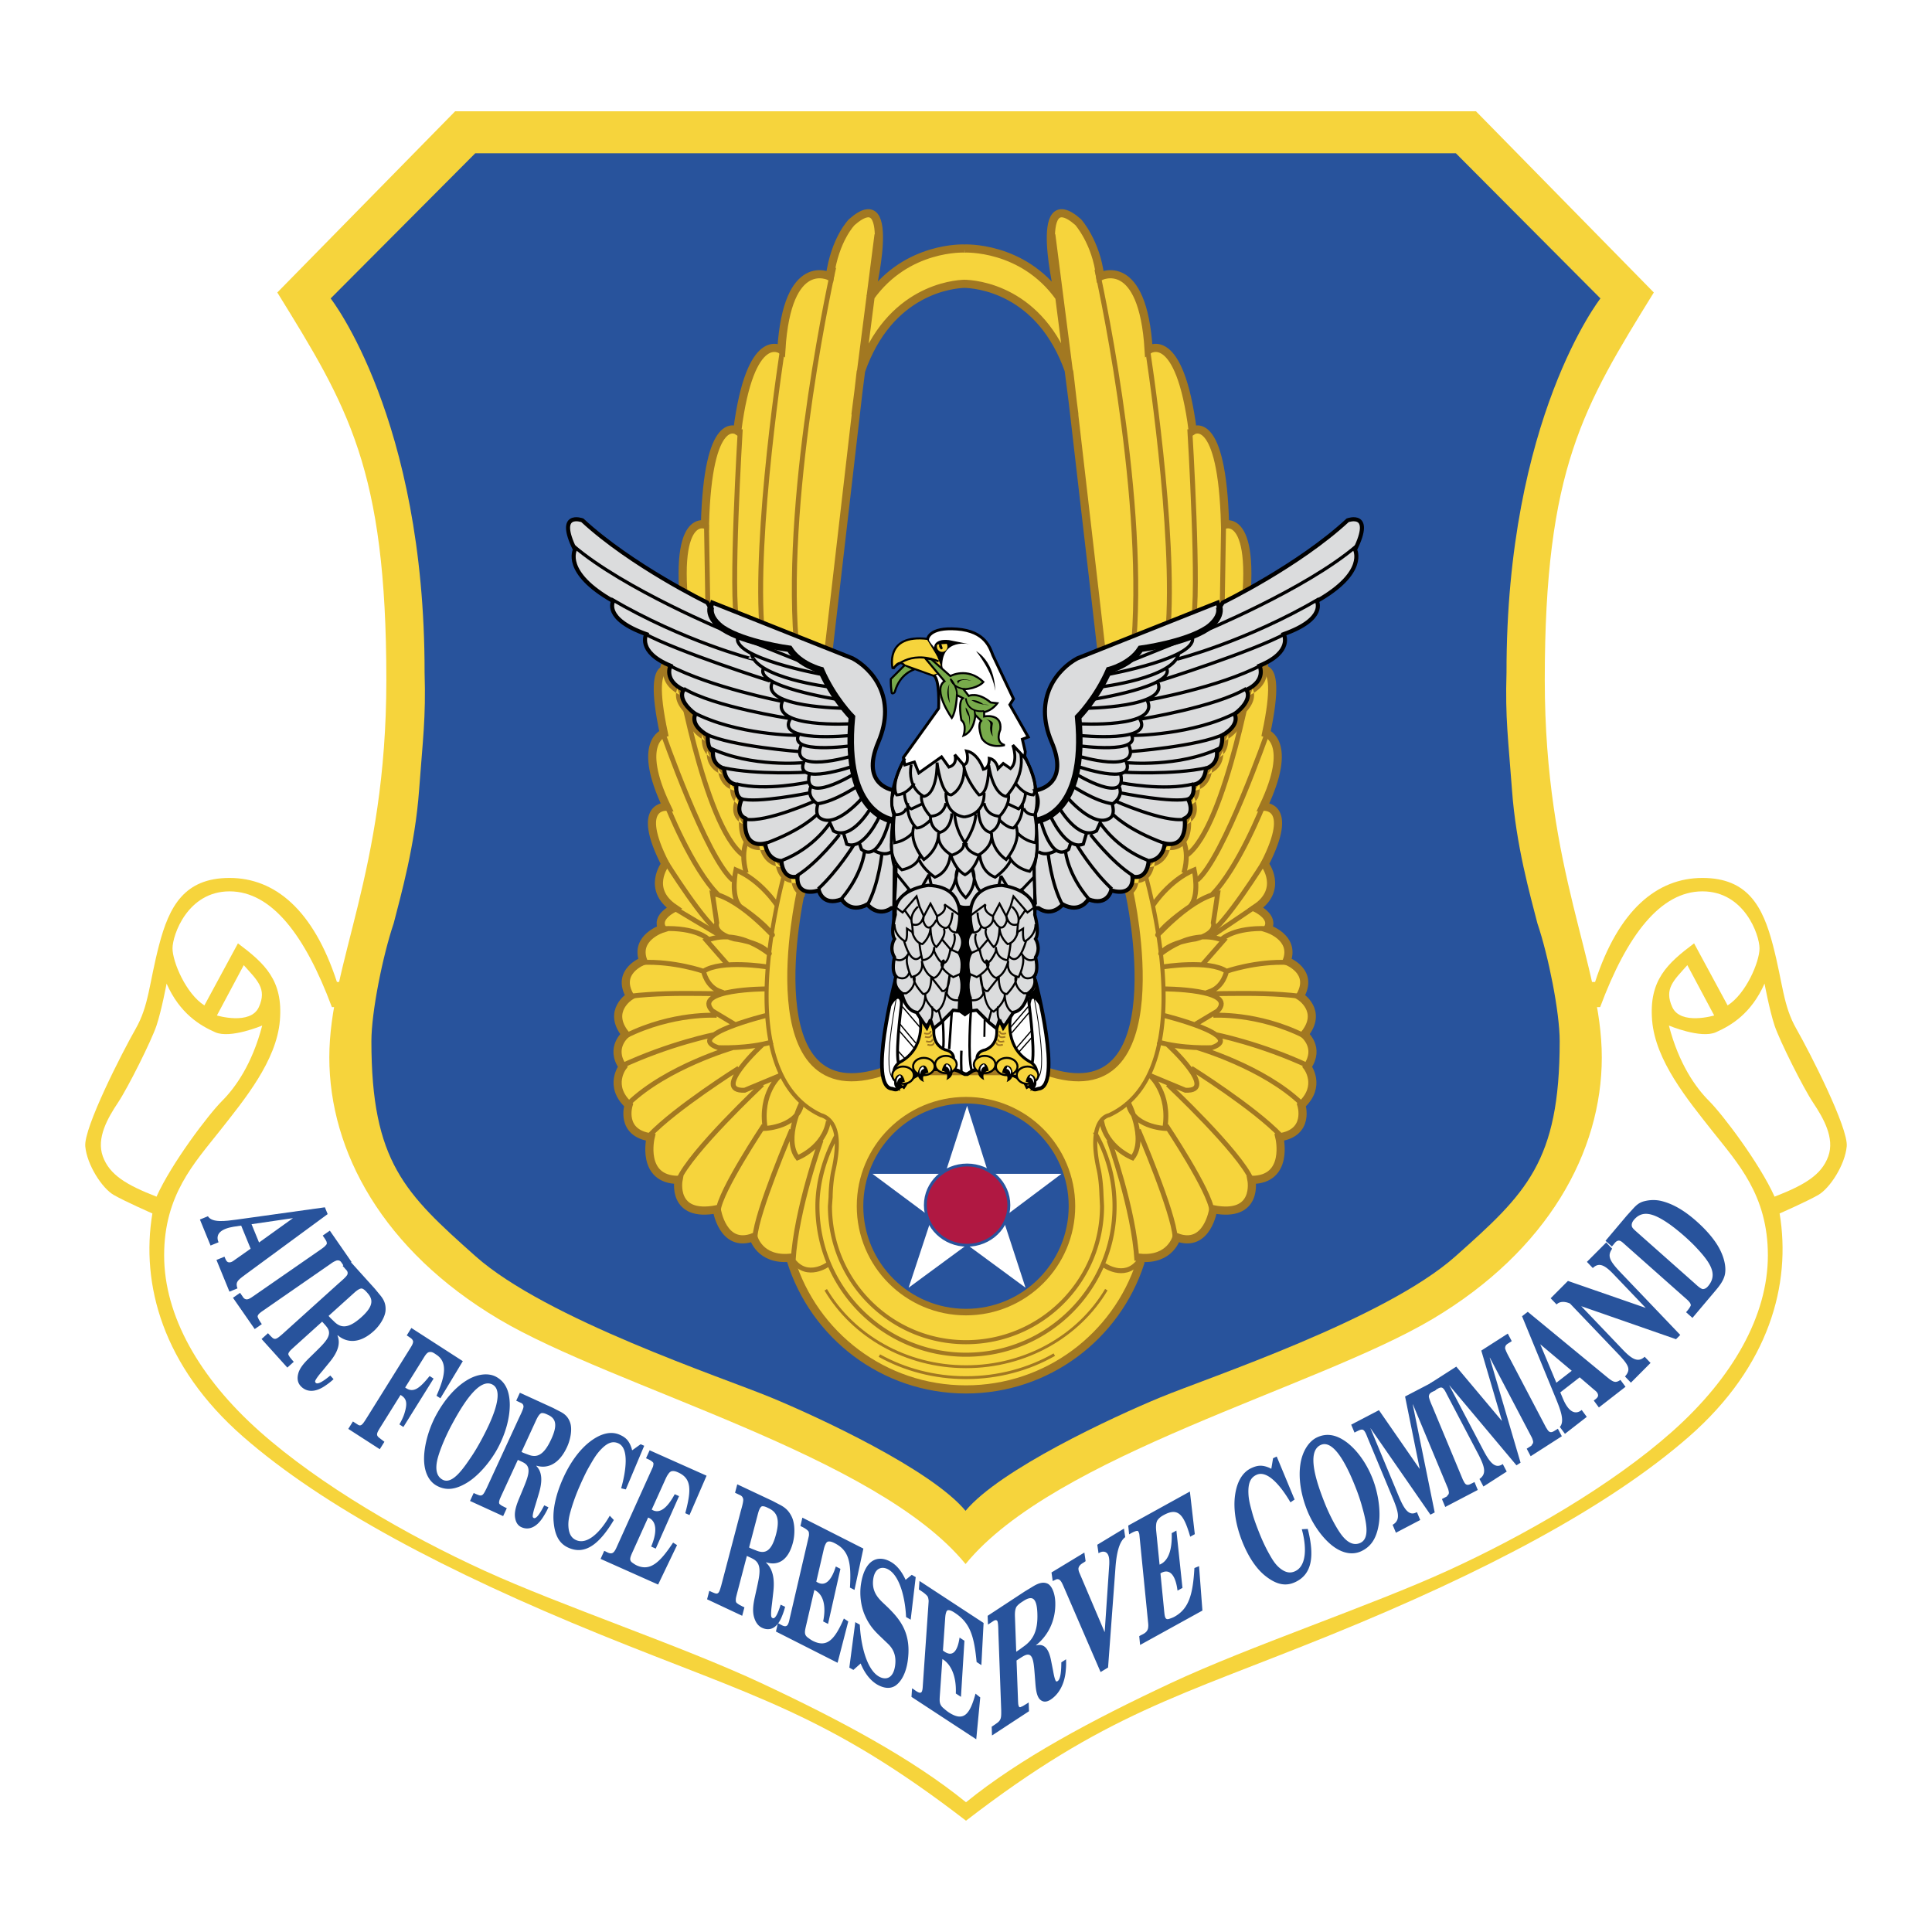 <?xml version="1.0" encoding="UTF-8"?> <svg xmlns="http://www.w3.org/2000/svg" width="2500" height="2500" viewBox="0 0 192.756 192.756"><path fill-rule="evenodd" clip-rule="evenodd" fill="#fff" d="M0 0h192.756v192.756H0V0z"></path><path d="M159.143 97.969c2.342-7.197 6.191-10.377 10.711-10.377s6.025 2.845 7.029 6.695c1.004 3.849 1.004 6.024 2.344 8.368 1.338 2.344 5.189 9.875 5.021 11.715-.168 1.842-1.674 4.184-2.846 4.854s-3.85 1.842-3.85 1.842c1.172 7.029-1.004 15.23-9.037 22.26-8.035 7.029-20.42 13.557-35.65 19.748-15.23 6.193-22.596 7.867-36.487 18.578-13.892-10.711-21.256-12.385-36.487-18.578-15.23-6.191-27.616-12.719-35.65-19.748s-10.21-15.23-9.038-22.26c0 0-2.678-1.172-3.85-1.842s-2.678-3.012-2.845-4.854c-.167-1.84 3.682-9.371 5.021-11.715 1.338-2.344 1.338-4.52 2.343-8.368 1.004-3.85 2.511-6.695 7.029-6.695 4.52 0 8.369 3.18 10.712 10.377h125.53z" fill-rule="evenodd" clip-rule="evenodd" fill="#f6d43c"></path><path d="M33.112 100.479c-2.678-7.197-6.025-11.548-10.21-11.548s-5.69 4.352-5.69 5.69 1.338 4.52 3.18 5.69l3.348-6.192c2.678 2.009 4.519 3.683 4.184 7.698-.334 4.018-3.515 7.867-6.025 11.047s-5.523 6.359-5.523 12.385 3.515 12.219 9.54 17.574c6.026 5.355 14.729 10.377 22.428 13.891 7.699 3.516 19.75 7.531 27.616 11.215 7.867 3.682 15.063 7.531 20.419 11.883 5.356-4.352 12.554-8.201 20.419-11.883 7.867-3.684 19.918-7.699 27.617-11.215 7.699-3.514 16.402-8.535 22.428-13.891s9.539-11.549 9.539-17.574-3.012-9.205-5.523-12.385c-2.51-3.18-5.689-7.029-6.025-11.047-.334-4.016 1.508-5.689 4.186-7.698l3.346 6.192c1.842-1.17 3.182-4.351 3.182-5.69s-1.508-5.69-5.691-5.69-7.531 4.352-10.209 11.548H33.112z" fill-rule="evenodd" clip-rule="evenodd" fill="#fff"></path><path d="M96.333 11.105H45.408L27.667 29.181c7.03 11.381 10.879 17.573 10.879 38.661 0 19.247-5.69 28.285-5.69 37.658 0 9.371 5.356 19.246 16.904 26.107 11.549 6.863 37.703 13.559 46.574 24.438 8.87-10.879 35.026-17.574 46.573-24.438 11.549-6.861 16.904-16.736 16.904-26.107 0-9.373-5.689-18.411-5.689-37.658 0-21.088 3.85-27.28 10.879-38.661l-17.742-18.076H96.333z" fill-rule="evenodd" clip-rule="evenodd" fill="#f6d43c"></path><path d="M171.025 101.314l-2.678-5.02c-1.34 1.506-2.344 2.342-1.506 4.184.837 1.84 4.184.836 4.184.836z" fill-rule="evenodd" clip-rule="evenodd" fill="#fff"></path><path d="M176.047 98.135c-1.34 3.014-3.348 4.184-4.854 4.854-1.508.67-4.688-.67-4.688-.67 1.004 3.852 2.678 6.193 4.018 7.533 1.34 1.338 5.021 6.191 6.527 9.539 3.012-1.172 4.686-2.176 5.355-4.018.67-1.84-.502-3.848-1.506-5.355-1.004-1.506-3.348-6.191-3.85-7.699-.5-1.505-1.002-4.184-1.002-4.184z" fill-rule="evenodd" clip-rule="evenodd" fill="#fff"></path><path d="M47.417 15.29L32.989 29.775s9.397 11.947 9.372 37.317c.141 4.558-.185 6.753-.545 11.707-.404 5.557-1.819 10.506-2.536 13.319-1.102 3.25-2.225 8.865-2.225 11.757 0 12.059 3.357 15.199 10.388 21.459 7.03 6.258 24.649 12.098 29.45 14.082s16.011 7.195 19.44 11.318c3.428-4.123 14.639-9.334 19.44-11.318s22.42-7.824 29.449-14.082c7.031-6.26 10.389-9.4 10.389-21.459 0-2.893-1.123-8.507-2.225-11.757-.719-2.812-2.133-7.762-2.535-13.319-.361-4.954-.688-7.149-.545-11.707-.025-25.37 9.371-37.317 9.371-37.317L145.25 15.29H47.417z" fill-rule="evenodd" clip-rule="evenodd" fill="#28539c"></path><path d="M21.641 101.314l2.678-5.02c1.339 1.506 2.344 2.342 1.507 4.184-.838 1.84-4.185.836-4.185.836z" fill-rule="evenodd" clip-rule="evenodd" fill="#fff"></path><path d="M16.62 98.135c1.339 3.014 3.348 4.184 4.854 4.854 1.506.67 4.686-.67 4.686-.67-1.004 3.852-2.678 6.193-4.017 7.533-1.339 1.338-5.022 6.191-6.528 9.539-3.013-1.172-4.687-2.176-5.356-4.018-.669-1.84.502-3.848 1.506-5.355 1.004-1.506 3.348-6.191 3.85-7.699.503-1.505 1.005-4.184 1.005-4.184z" fill-rule="evenodd" clip-rule="evenodd" fill="#fff"></path><path d="M32.413 120.453l.278.678-8.237 6.053c-.77.568-.981.74-.763 1.359l-.799.326-1.296-3.164.798-.326c.082.156.166.533.425.564.259.031.44-.129.644-.275l1.543-1.086-.944-2.305c-.493.086-1.06.117-1.587.334-.859.352-.859.91-.669 1.33l-.799.326-1.062-2.594.798-.328c.417.676 1.763.482 2.832.34l8.838-1.232zm-6.568 3.512l3.386-2.432-4.134.605.748 1.827zM23.243 129.48l.709-.492.351.506c.323.322.622.068 1.145-.293l6.504-4.508c.147-.102.295-.203.431-.322.133-.15.246-.217.222-.367-.015-.191-.147-.326-.234-.479l-.172-.25.709-.492 2.165 3.123-.709.492-.178-.258c-.117-.168-.213-.422-.53-.393-.094.006-.207.072-.298.111-.151.07-.306.188-.453.291l-6.692 4.637c-.214.148-.522.361-.51.578.001.061.042.09.057.141.043.148.151.275.227.412l.134.193-.709.49-2.169-3.12z" fill-rule="evenodd" clip-rule="evenodd" fill="#28539c"></path><path d="M37.409 128.588l.466.566c.374.439.647.889.589 1.627-.062.635-.549 1.455-1.19 2.033-1.499 1.352-2.779 1.1-3.583.402l-.024.023c.319.789.065 1.65-.832 2.723l-.657.803c-.234.277-.479.564-.655.854a.904.904 0 0 0-.087.197c.092.588 1.111-.252 1.517-.578l.327.361a5.94 5.94 0 0 1-.752.6c-1.145.822-2.015.66-2.544.072-.288-.32-.374-.756-.202-1.318.167-.52.581-.984 1.033-1.432l.699-.684c.976-.959 1.669-1.648 1.12-2.404a4.138 4.138 0 0 0-.282-.338l-.21-.232-2.78 2.508c-.133.121-.278.252-.404.379-.209.254-.242.363-.117.525.075.156.205.277.304.41l.164.182-.641.578-2.571-2.852.641-.578c.118.131.242.27.372.389.326.338.532.152 1.041-.279l5.597-5.049c.206-.186.848-.713.915-.932.094-.307-.13-.434-.268-.611l-.21-.232.641-.578 2.583 2.865zm-4.625 2.699c.164.207.359.373.547.559.677.678 1.431.736 2.736-.441 1.172-1.059 1.196-1.738.601-2.396-.157-.176-.315-.375-.562-.455-.257-.018-.578.258-.82.477l-2.502 2.256zM34.749 142.561l.461-.74.467.301c.078.051.147.096.26.09.041-.014.089-.021.131-.053s.084-.082.126-.113c.154-.195.293-.418.424-.627l4.31-6.908c.157-.25.366-.586.255-.775-.08-.188-.26-.264-.399-.373l-.202-.131.461-.74 5.132 3.311-2.235 3.705-.389-.252c.902-2.041 1.104-3.377-.031-4.109-.218-.141-.441-.342-.775-.227-.213.098-.389.416-.529.639l-1.793 2.873c.797.594 1.422.115 2.439-1.146l.397.256-3.013 4.828-.396-.256c.193-.346.389-.729.503-1.104.314-1.012.208-1.451-.313-1.787l-.078-.051-1.933 3.098c-.462.74-.566.908-.141 1.221l.464.357-.461.74-3.142-2.027zM42.309 145.455c.021-1.283.462-2.898 1.197-4.26.805-1.492 1.871-2.748 3.05-3.473 1.059-.658 2.183-.773 2.945-.357.868.475 1.347 1.338 1.361 2.791-.003 1.348-.429 2.896-1.211 4.346-.758 1.404-1.983 2.797-3.09 3.449-1.21.725-2.127.748-2.987.279-.811-.443-1.284-1.416-1.265-2.775zm2.763-3.309c-.523.971-1.122 2.312-1.396 3.324-.296 1.115-.116 1.832.476 2.156.973.533 2.081-1.111 2.938-2.389.33-.494.659-1.064.948-1.602.915-1.693 2.395-4.787 1.105-5.492-1.379-.752-3.101 2.207-4.071 4.003z" fill-rule="evenodd" clip-rule="evenodd" fill="#28539c"></path><path d="M55.192 140.475l.616.32c.489.24.894.535 1.103 1.229.17.602.028 1.551-.337 2.344-.854 1.854-2.084 2.16-3.048 1.863l-.014.031c.565.584.645 1.471.228 2.818l-.3 1.004c-.109.348-.226.711-.28 1.049a.897.897 0 0 0-.007.215c.291.494.899-.693 1.145-1.16l.42.193a6.588 6.588 0 0 1-.458.857c-.727 1.225-1.559 1.441-2.24 1.129-.37-.168-.601-.527-.648-1.111-.036-.541.167-1.137.411-1.73l.379-.912c.528-1.279.9-2.195.143-2.65-.119-.074-.245-.131-.371-.189l-.269-.123-1.586 3.439c-.075.164-.158.344-.226.512-.096.318-.087.432.083.527.123.111.28.164.417.244l.21.098-.365.791-3.304-1.512.365-.793c.151.07.311.143.469.197.411.17.527-.084.827-.689l3.191-6.922c.117-.254.502-1.002.484-1.227-.026-.32-.271-.342-.458-.445l-.269-.123.365-.793 3.324 1.519zm-3.161 4.384c.22.119.453.188.686.277.845.332 1.536.068 2.28-1.545.668-1.451.447-2.076-.317-2.428-.202-.092-.414-.207-.662-.176-.235.092-.423.477-.561.775l-1.426 3.097zM63.917 144.09l.356.156-1.834 4.354-.465-.113c.488-1.744.812-4.01-.291-4.49-.491-.213-.96-.113-1.563.451-.616.592-.897 1.117-1.37 1.934-.312.547-.634 1.25-.893 1.838a19.169 19.169 0 0 0-.874 2.365c-.226.764-.335 1.309-.248 1.957.092.615.351.943.758 1.121 1.085.473 2.386-.756 3.342-2.439l.407.428c-1.529 2.566-2.944 3.459-4.503 2.777-.899-.391-1.381-1.176-1.502-2.594-.119-1.309.27-2.826.908-4.271.692-1.566 1.647-2.928 2.767-3.768 1.059-.797 2.06-1.023 2.899-.658.602.262.957.578 1.215 1.391a.564.564 0 0 0 .048.166l.843-.605zM65.661 158.092l-5.74-2.561.359-.797c.248.057.719.52 1.045-.002.108-.148.182-.334.263-.514l3.462-7.666c.047-.105.117-.236.124-.342.034-.164.034-.254-.045-.326-.187-.191-.438-.285-.675-.393l.359-.795 5.682 2.535-1.703 3.928-.422-.188c.626-2.354.625-3.471-.726-4.074-.203-.09-.42-.17-.674-.104a.654.654 0 0 0-.271.24c-.167.215-.281.488-.396.742l-1.281 2.836c.781.494 1.573-.182 2.296-1.535l.431.193-2.325 5.236-.456-.205c.617-1.455.559-2.562-.305-2.895l-1.484 3.287c-.298.66-.458.967-.078 1.227.139.098.277.195.429.264 1.334.596 2.287-.26 3.625-2.277l.395.25-1.889 3.936zM77.076 149.748l.661.346c.521.262.969.58 1.295 1.322.271.645.297 1.654.076 2.496-.517 1.971-1.671 2.285-2.667 1.959l-.008.033c.655.629.888 1.576.711 3.01l-.12 1.068c-.047.369-.099.756-.092 1.115 0 .072.011.148.03.229.372.531.763-.73.922-1.227l.446.211a6.286 6.286 0 0 1-.3.912c-.501 1.299-1.28 1.521-2.002 1.182-.393-.184-.682-.57-.829-1.191-.128-.578-.033-1.211.103-1.844l.215-.969c.297-1.359.503-2.334-.319-2.828a4.014 4.014 0 0 0-.397-.203l-.285-.133-.959 3.652c-.045.174-.095.365-.132.543-.04.34-.011.461.172.564.139.119.304.178.451.266l.223.104-.222.842-3.503-1.645.221-.842c.161.074.33.154.494.215.432.184.503-.086.692-.729l1.931-7.354c.071-.271.319-1.064.262-1.305-.081-.342-.324-.367-.525-.479l-.285-.135.221-.842 3.519 1.657zm-2.34 4.645c.236.129.477.207.721.305.887.361 1.519.088 1.97-1.627.404-1.541.08-2.211-.731-2.592-.214-.102-.442-.227-.68-.195-.215.096-.333.504-.416.822l-.864 3.287z" fill-rule="evenodd" clip-rule="evenodd" fill="#28539c"></path><path d="M83.565 165.896l-6.15-3.117.194-.834c.255.076.81.604 1.027.062.076-.154.111-.348.154-.537l1.868-8.041c.025-.111.067-.248.053-.361 0-.176-.018-.273-.11-.354-.223-.219-.488-.336-.741-.465l.193-.834 6.086 3.086-.887 4.123-.452-.229c.144-2.494-.081-3.701-1.529-4.434-.217-.109-.446-.209-.682-.152a.449.449 0 0 0-.217.242c-.122.219-.179.506-.241.773l-.69 2.977c.866.578 1.509-.098 1.948-1.512l.461.234-1.236 5.494-.488-.248c.314-1.527.037-2.725-.879-3.137l-.8 3.447c-.161.693-.256 1.014.169 1.318.156.113.311.227.474.311 1.429.723 2.195-.137 3.104-2.227l.438.291-1.067 4.124zM85.334 161.84l.45.256c.097 2.029.68 4.473 1.912 5.174.643.367 1.412.234 1.604-1.057.159-1.07-.209-1.746-.734-2.236l-.628-.602c-.647-.611-1.193-1.164-1.653-2.223-.388-.879-.544-2.041-.389-3.078.366-2.457 1.673-2.992 2.979-2.248.588.336 1.079.926 1.478 1.795l.613-.5.395.227-.503 4.248-.459-.264c-.086-1.9-.626-4.096-1.766-4.744-.579-.33-1.333-.223-1.507.941-.171 1.148.388 1.812.893 2.309l.551.521c1.252 1.232 2.402 2.615 1.986 5.408-.164 1.1-.592 1.963-1.196 2.398-.566.387-1.234.248-1.822-.086-.662-.379-1.262-1.102-1.67-2.113l-.724.643-.405-.23.595-4.539zM97.4 173.529l-6.462-4.232.059-.85c.259.121.881.762 1.007.227.051-.152.054-.352.068-.543l.566-8.184c.007-.111.027-.25-.005-.371-.027-.186-.06-.289-.162-.391-.25-.264-.527-.428-.792-.604l.059-.848 6.395 4.189-.221 4.207-.475-.311c-.248-2.605-.655-3.91-2.174-4.906-.229-.15-.467-.289-.688-.266a.294.294 0 0 0-.174.221c-.084.211-.095.508-.114.779l-.209 3.027c.932.744 1.451.129 1.659-1.291l.485.316-.347 5.598-.513-.336c.068-1.561-.388-2.865-1.341-3.439l-.243 3.508c-.048.705-.091 1.029.369 1.412.169.146.338.289.509.402 1.501.982 2.112.193 2.672-1.867l.471.375-.399 4.178zM102.246 158.775l.705-.428c.555-.346 1.057-.574 1.564-.348.43.209.736.955.77 1.832.074 2.051-.902 3.504-1.91 4.301v.033c.781-.207 1.26.275 1.5 1.559l.188.943c.061.332.121.682.229.951.02.055.051.102.092.143.49.018.498-1.359.506-1.908l.471-.307c.012.33.014.668-.021 1.012-.098 1.521-.754 2.51-1.514 3.01-.414.271-.789.279-1.098-.043-.281-.307-.371-.893-.422-1.52l-.074-.967c-.107-1.352-.189-2.314-1.086-1.828-.143.076-.283.168-.424.26l-.301.197.141 3.805c.006.182.014.379.029.555.059.301.119.363.316.25.162-.055.33-.182.49-.27l.234-.154.033.877-3.691 2.418-.031-.875c.168-.111.348-.229.516-.355.449-.312.439-.594.434-1.283l-.279-7.658c-.012-.281-.004-1.148-.125-1.273-.17-.178-.4.059-.617.184l-.301.199-.033-.877 3.709-2.435zm-.857 6.016c.254-.15.496-.342.75-.525.918-.652 1.426-1.527 1.359-3.312-.059-1.605-.545-1.777-1.4-1.217-.225.148-.471.291-.682.566-.172.299-.166.734-.152 1.064l.125 3.424zM104.908 156.885l3.279-1.986.125.854c-.191.184-.639.299-.715.729-.004.248.09.418.166.6l2.451 5.764.457-6.771c.006-.23.01-.408-.021-.617-.113-.789-.699-.732-1.049-.486l-.125-.852 2.662-1.611.125.852c-.67.494-.879 1.846-.969 2.986l-.742 10.023-.746.451-3.641-8.42c-.207-.471-.373-.93-.764-.834l-.371.174-.122-.856zM119.965 160.686l-6.217 3.432-.086-.873c.24-.186.877-.293.898-.949.018-.201-.012-.395-.031-.592l-.838-8.432c-.012-.115-.018-.268-.064-.346-.053-.146-.098-.207-.201-.186-.256.037-.52.201-.775.342l-.088-.875 6.152-3.396.49 4.254-.457.252c-.633-2.191-1.191-2.963-2.654-2.154-.219.121-.445.264-.631.539a1.023 1.023 0 0 0-.113.412c-.037.299.002.592.029.871l.311 3.119c.918-.369 1.264-1.551 1.211-3.141l.467-.258.607 5.721-.494.271c-.193-1.562-.795-2.275-1.703-1.721l.357 3.611c.072.727.09 1.084.545.918.168-.057.336-.115.5-.207 1.445-.795 1.84-2.25 1.986-4.854l.463-.188.336 4.43zM127.014 145.49l.365-.172 1.783 4.289-.412.283c-.893-1.527-2.27-3.273-3.398-2.742-.504.236-.768.664-.799 1.5-.02.865.152 1.428.395 2.332.164.602.436 1.314.668 1.902.309.783.648 1.516 1.057 2.234.381.68.689 1.123 1.213 1.484.502.336.922.354 1.338.156 1.111-.521 1.17-2.336.656-4.184l.596-.031c.732 2.873.354 4.551-1.246 5.303-.92.432-1.822.285-2.916-.559-1.016-.773-1.818-2.074-2.389-3.521-.617-1.566-.902-3.201-.699-4.619.193-1.34.746-2.262 1.605-2.666.617-.289 1.096-.354 1.857-.016a.501.501 0 0 0 .152.072l.174-1.045zM132.869 154.168c-.967-.777-1.91-2.104-2.469-3.52-.611-1.551-.873-3.18-.656-4.586.191-1.268.836-2.268 1.652-2.652.93-.438 1.902-.322 3.02.527 1.027.803 1.932 2.076 2.525 3.582.576 1.463.838 3.303.611 4.607-.238 1.434-.818 2.207-1.74 2.639-.869.409-1.917.225-2.943-.597zm-.719-4.252c.398 1.01 1.031 2.301 1.625 3.129.656.906 1.322 1.184 1.955.885 1.043-.49.512-2.383.098-3.85a18.487 18.487 0 0 0-.602-1.736c-.695-1.762-2.086-4.822-3.469-4.174-1.476.693-.343 3.877.393 5.746zM143.141 150.896l-.428.223-5.977-8.627.008-.004-.016.008 2.795 6.713c.51 1.223 1 2.146 1.844 1.652l.33.789-2.426 1.27-.33-.791c.766-.436.611-1.154.139-2.361l-2.635-6.324c-.105-.254-.252-.703-.465-.793-.191-.082-.469.1-.629.166l-.213.111-.33-.791 2.768-1.445 4.047 5.84.018-.01-1.457-7.193 2.758-1.441.33.789-.266.139c-.188.1-.445.18-.449.545.09.389.262.752.412 1.109l2.988 7.176c.055.08.084.174.139.254.244.438.588.164.791.076l.223-.115.328.791-3.246 1.697-.33-.791.496-.26c.035-.09.113-.131.154-.207.049-.08.057-.211.016-.334-.02-.172-.096-.332-.166-.496l-3.393-8.143-.018.008 2.19 10.77z" fill-rule="evenodd" clip-rule="evenodd" fill="#28539c"></path><path d="M151.707 145.932l-.41.262-6.695-7.98.008-.006-.016.012 3.354 6.387c.611 1.162 1.178 2.033 1.982 1.461l.395.752-2.324 1.49-.395-.752c.729-.506.516-1.205-.057-2.355l-3.16-6.018c-.127-.24-.311-.674-.531-.74-.197-.064-.461.143-.615.223l-.205.133-.395-.754 2.65-1.699 4.535 5.402.016-.01-2.055-6.992 2.643-1.695.395.752-.252.164c-.18.115-.432.219-.406.582.123.377.324.721.504 1.062l3.584 6.826c.062.074.1.164.16.24.279.408.604.105.799 0l.213-.137.395.752-3.109 1.994-.395-.752.475-.305c.027-.094.102-.141.135-.221.045-.084.041-.215-.01-.334-.035-.168-.125-.318-.207-.475l-4.07-7.75-.016.012 3.08 10.469zM151.854 131.32l.57-.441 7.773 6.402c.73.6.945.76 1.473.391l.508.688-2.656 2.064-.51-.688c.127-.119.461-.297.426-.557-.035-.258-.23-.393-.42-.551l-1.412-1.213-1.936 1.504c.205.455.377.994.713 1.449.547.74 1.074.596 1.422.305l.508.688-2.178 1.693-.51-.688c.531-.576.012-1.826-.389-2.824l-3.382-8.222zm4.96 5.444l-3.143-2.646 1.607 3.838 1.536-1.192zM157.76 130.318l4.135 4.328c.934.979 1.543 1.322 2.193.717l.588.617-1.961 1.969-.588-.617c.588-.682.406-1.068-.541-2.102l-4.947-5.178c-.57-.248-1.047-.203-1.34.092l-.59-.617 1.725-1.729 7.762 2.693-3.225-3.375c-.91-.953-1.467-1.172-2.057-.602l-.588-.617 1.926-1.934.59.617c-.262.422-.439.781.102 1.516.27.367.592.703.916 1.041l5.779 6.051-.422.424-9.457-3.294zM168.857 131.486l-.637-.564c.168-.201.344-.406.457-.643a.215.215 0 0 0-.008-.162.514.514 0 0 0-.119-.209c-.107-.146-.258-.268-.402-.395l-6.234-5.529c-.18-.158-.338-.246-.51-.191-.203.064-.309.242-.434.391l-.15.176-.637-.564 2.127-2.52.605-.666c.33-.365.633-.65 1.18-.775a3.571 3.571 0 0 1 1.562-.035c1.271.287 2.453 1.025 3.596 2.039.756.67 1.475 1.436 1.998 2.234.652.994.98 2.098.867 2.928-.086.725-.615 1.354-1.035 1.848l-2.226 2.637zm.174-3.49c.24.213.557.533.844.619.273-.002.447-.184.541-.295 1.023-1.211.221-2.4-1.414-4.096a20.61 20.61 0 0 0-2.295-1.985c-1.688-1.211-2.828-1.551-3.684-.539-.094.111-.287.365-.207.668.045.17.316.396.459.525l5.756 5.103z" fill-rule="evenodd" clip-rule="evenodd" fill="#28539c"></path><path d="M96.224 24.795s5.919-.293 9.583 4.836c0 0-2.932-11.578 1.76-7.475 0 0 2.492 3.664 2.197 5.423 0 0 4.252-2.199 4.838 7.328 0 0 3.078-2.199 4.396 8.061 0 0 2.932-1.905 3.225 9.38 0 0 3.957-1.466 1.318 13.044-2.738 15.05 1.467 1.905 1.467 1.905s3.223-3.078 1.318 5.863c0 0 2.785.879-.293 7.328 0 0 3.225-.293.146 5.716 0 0 1.906 2.491-.879 4.397 0 0 1.904.879 1.172 2.052 0 0 2.785.879 1.906 3.224 0 0 2.783 1.026 1.318 3.518 0 0 2.346 1.465.439 3.811 0 0 1.613 1.318.293 3.225 0 0 1.467 1.904-.586 3.811 0 0 .879 2.783-2.197 3.225 0 0 1.025 4.25-2.785 4.25 0 0 .732 3.811-3.812 2.932 0 0-.586 3.957-3.662 2.783 0 0-.588 2.346-3.664 2.053l.049.496c-2.377 7.336-9.266 12.641-17.395 12.641-8.218 0-15.169-5.424-17.472-12.885l-.065-.252c-3.078.293-3.664-2.053-3.664-2.053-3.078 1.174-3.665-2.783-3.665-2.783-4.543.879-3.811-2.932-3.811-2.932-3.811 0-2.784-4.25-2.784-4.25-3.079-.441-2.199-3.225-2.199-3.225-2.052-1.906-.586-3.811-.586-3.811-1.319-1.906.293-3.225.293-3.225-1.906-2.346.439-3.811.439-3.811-1.466-2.492 1.319-3.518 1.319-3.518-.879-2.345 1.905-3.224 1.905-3.224-.733-1.173 1.172-2.052 1.172-2.052-2.785-1.906-.879-4.397-.879-4.397-3.078-6.009.147-5.716.147-5.716-3.078-6.449-.293-7.328-.293-7.328-1.905-8.941 1.319-5.863 1.319-5.863s4.205 13.145 1.465-1.905c-2.638-14.51 1.319-13.044 1.319-13.044.294-11.285 3.225-9.38 3.225-9.38 1.319-10.259 4.397-8.061 4.397-8.061.586-9.527 4.836-7.328 4.836-7.328-.293-1.759 2.199-5.423 2.199-5.423 4.69-4.104 1.759 7.475 1.759 7.475 3.664-5.13 9.481-4.836 9.481-4.836l.021 3.519c-1.084.03-7.542.544-10.382 8.792l-6.009 52.029s-4.983 22.277 8.354 17.734h16.122c13.338 4.543 8.354-17.734 8.354-17.734l-6.01-52.029c-2.863-8.319-9.406-8.77-10.506-8.792l.047-3.519z" fill-rule="evenodd" clip-rule="evenodd" fill="#f6d43c"></path><path fill-rule="evenodd" clip-rule="evenodd" fill="#f6d43c" d="M95.645 25.213h1.145v2.698h-1.145v-2.698z"></path><path d="M110.645 113.756s2.49 6.891 2.785 12.02m-3.278.445s1.967 1.424 3.391-.271m.031-13.22s3.52 8.209 3.664 10.699m-.877-11.138s4.396 6.596 4.543 8.502m-4.398-12.605s7.182 6.742 8.355 9.527m-6.009-11.139s6.303 3.957 8.939 6.74m-8.353-8.793s6.596 1.906 10.406 5.568m-8.647-6.886s4.543.879 9.525 3.225m-9.673-5.131s4.398-.293 9.088 2.053m-7.768-6.45s2.932-1.026 6.156-.879m-6.595-2.345s1.172-1.173 4.543-1.026m-.293-6.741s-4.104 6.595-5.57 7.181m-11.174-66.208s4.873 21.507 3.699 37.042m1.32-29.311s2.932 18.613 2.051 28.579m2.199-20.372s1.025 16.854.293 19.346m3.078-9.82l-.146 8.94m-4.25 21.985s1.172 1.172.439 3.81m-3.078 3.224s1.611-2.491 4.104-3.518c0 0 .586 2.638-.439 3.664 0 0-2.199 1.466-3.078 2.638-.879 1.173 2.785-3.37 5.863-3.956l-.441 2.931s.441 1.025-1.758 1.612c0 0-2.492.293-3.371 1.319s2.346-2.638 6.156-1.172l-2.053 2.345m-3.958.293s4.543-.733 6.303.439c0 0-.293 1.613-1.76 2.053-1.465.439 4.398-.146 9.088.439m-13.631-.732s7.475 0 5.424 2.197l-2.199 1.32m-3.225-.88s8.355 2.053 4.838 3.225c0 0-2.932.146-5.424-.586m1.026.292s5.131 4.689 1.76 4.543l-3.518-1.465s2.051 1.758 1.465 5.275c0 0-3.371-.146-3.664-2.637 0 0 1.906 3.664.439 5.568 0 0-2.637-1.025-3.078-3.664m15.244-46.018s-2.785 16.562-6.742 19.493m8.061-12.312s-4.396 12.604-7.035 14.803m6.595-7.475s-2.492 6.302-5.129 8.94m-38.987 24.475s-2.491 6.891-2.785 12.02m3.471.376s-2.036 1.492-3.47-.377m-.147-13.045s-3.518 8.209-3.664 10.699m.879-11.138s-4.397 6.596-4.543 8.502m4.397-12.605s-7.182 6.742-8.354 9.527m6.008-11.139s-6.302 3.957-8.94 6.74m8.354-8.793s-6.595 1.906-10.406 5.568m8.648-6.886s-4.543.879-9.527 3.225m9.673-5.131s-4.396-.293-9.087 2.053m7.768-6.45s-2.931-1.026-6.155-.879m6.595-2.345s-1.173-1.173-4.544-1.026m.293-6.741s4.104 6.595 5.569 7.181m7.476-29.166c-1.172-15.535 3.75-37.246 3.75-37.246m-5.07 7.935s-2.931 18.613-2.051 28.579m-2.199-20.372s-1.025 16.854-.293 19.346m-3.078-9.82l.147 8.94m4.25 21.985s-1.173 1.172-.44 3.81m3.079 3.224s-1.612-2.491-4.104-3.518c0 0-.586 2.638.439 3.664 0 0 2.199 1.466 3.079 2.638.879 1.173-2.785-3.37-5.863-3.956l.44 2.931s-.44 1.025 1.759 1.612c0 0 2.492.293 3.371 1.319s-2.345-2.638-6.156-1.172l2.052 2.345m3.957.293s-4.544-.733-6.303.439c0 0 .293 1.613 1.759 2.053s-4.396-.146-9.087.439m13.631-.732s-7.475 0-5.423 2.197l2.199 1.32m3.224-.88s-8.354 2.053-4.837 3.225c0 0 2.932.146 5.423-.586m-1.026.292s-5.13 4.689-1.759 4.543l3.518-1.465s-2.052 1.758-1.465 5.275c0 0 3.37-.146 3.664-2.637 0 0-1.906 3.664-.44 5.568 0 0 2.638-1.025 3.078-3.664M67.407 65.832s2.785 16.562 6.742 19.493m-8.061-12.312s4.396 12.604 7.035 14.803m-6.595-7.475s2.491 6.302 5.129 8.94" fill="none" stroke="#a27821" stroke-width=".488" stroke-miterlimit="2.613"></path><path d="M96.224 24.795s5.782-.293 9.446 4.836c0 0-2.795-11.578 1.896-7.475 0 0 1.803 2.014 2.197 5.423 0 0 4.252-2.199 4.838 7.328 0 0 3.078-2.199 4.396 8.061 0 0 2.932-1.905 3.225 9.38 0 0 3.957-1.466 1.318 13.044-2.738 15.05 1.467 1.905 1.467 1.905s3.223-3.078 1.318 5.863c0 0 2.785.879-.293 7.328 0 0 3.225-.293.146 5.716 0 0 1.906 2.491-.879 4.397 0 0 1.904.879 1.172 2.052 0 0 2.785.879 1.906 3.224 0 0 2.783 1.026 1.318 3.518 0 0 2.346 1.465.439 3.811 0 0 1.613 1.318.293 3.225 0 0 1.467 1.904-.586 3.811 0 0 .879 2.783-2.197 3.225 0 0 1.025 4.25-2.785 4.25 0 0 .732 3.811-3.812 2.932 0 0-.586 3.957-3.662 2.783 0 0-.588 2.346-3.664 2.053l.049.496c-2.377 7.336-9.266 12.641-17.395 12.641-8.218 0-15.169-5.424-17.472-12.885l-.065-.252c-3.078.293-3.664-2.053-3.664-2.053-3.078 1.174-3.665-2.783-3.665-2.783-4.543.879-3.811-2.932-3.811-2.932-3.811 0-2.784-4.25-2.784-4.25-3.079-.441-2.199-3.225-2.199-3.225-2.052-1.906-.586-3.811-.586-3.811-1.319-1.906.293-3.225.293-3.225-1.906-2.346.439-3.811.439-3.811-1.466-2.492 1.319-3.518 1.319-3.518-.879-2.345 1.905-3.224 1.905-3.224-.733-1.173 1.172-2.052 1.172-2.052-2.785-1.906-.879-4.397-.879-4.397-3.078-6.009.147-5.716.147-5.716-3.078-6.449-.293-7.328-.293-7.328-1.905-8.941 1.319-5.863 1.319-5.863s4.205 13.145 1.465-1.905c-2.638-14.51 1.319-13.044 1.319-13.044.294-11.285 3.225-9.38 3.225-9.38 1.319-10.259 4.397-8.061 4.397-8.061.586-9.527 4.836-7.328 4.836-7.328.516-3.749 2.199-5.423 2.199-5.423 4.69-4.104 1.845 7.475 1.845 7.475 3.664-5.13 9.396-4.836 9.396-4.836m.023 3.519c-1.084.03-7.542.544-10.382 8.792l-6.009 52.029s-4.983 22.277 8.354 17.734h16.122c13.338 4.543 8.354-17.734 8.354-17.734l-6.01-52.029c-2.863-8.319-9.406-8.77-10.506-8.792m-8.524-4.891l-2.307 17.981m19.543-17.981l2.307 17.981" fill="none" stroke="#a27821" stroke-width=".813" stroke-miterlimit="2.613"></path><path d="M85.805 120.338c0-5.84 4.733-10.572 10.572-10.572 5.838 0 10.572 4.732 10.572 10.572 0 5.838-4.734 10.57-10.572 10.57-5.839 0-10.572-4.732-10.572-10.57z" fill-rule="evenodd" clip-rule="evenodd" fill="#28539c" stroke="#a27821" stroke-width=".651" stroke-miterlimit="2.613"></path><path d="M78.902 84.885s-7.098 21.691 3.015 26.381c0 0 1.263.24 1.518 2.049.112.793.068 1.908-.29 3.475 0 0-.251 1.059-.276 2.645l-.065.904c0 7.496 6.077 13.572 13.573 13.572s13.572-6.076 13.572-13.572l-.059-1.211c-.043-1.471-.273-2.439-.273-2.439-1.172-5.129 1.027-5.422 1.027-5.422 10.113-4.689 3.043-26.053 3.043-26.053m-4.306 28.003a14.749 14.749 0 0 1 1.818 7.121c0 8.186-6.637 14.822-14.822 14.822-8.187 0-14.823-6.637-14.823-14.822 0-2.508.782-4.953 1.881-7.023" fill="none" stroke="#a27821" stroke-width=".407" stroke-miterlimit="2.613"></path><path d="M110.379 128.67c-2.717 4.582-7.969 7.688-14.002 7.688-6.027 0-11.275-3.098-13.993-7.674m22.804 6.47c-2.547 1.453-5.57 2.295-8.811 2.295-3.169 0-6.129-.805-8.642-2.201" fill="none" stroke="#a27821" stroke-width=".285" stroke-miterlimit="2.613"></path><path fill-rule="evenodd" clip-rule="evenodd" fill="#fff" d="M98.631 117.115h7.269l-5.855 4.393 2.271 6.965-5.83-4.289-5.831 4.289 2.297-6.965-5.906-4.393h7.244l2.196-6.789 2.145 6.789z"></path><path d="M96.488 124.238c2.301 0 4.167-1.791 4.167-4.002s-1.865-4.004-4.167-4.004c-2.302 0-4.167 1.793-4.167 4.004s1.865 4.002 4.167 4.002z" fill-rule="evenodd" clip-rule="evenodd" fill="#b01842" stroke="#28539c" stroke-width=".285" stroke-miterlimit="2.613"></path><path d="M67.261 90.601l4.652 2.779m53.605-3.122l-4.613 3.121" fill="none" stroke="#a27821" stroke-width=".488" stroke-miterlimit="2.613"></path><path d="M103.295 97.855s2.783 10.625.291 10.771c0 0-.4.172-.539-.002 0 0-2.363-2.219-4.756-2.168l-1.221.357-.561.355h-.254l-.712-.355-1.221-.357c-2.392-.051-4.756 2.168-4.756 2.168-.14.174-.54.002-.54.002-2.492-.146.293-10.771.293-10.771l6.987-2.186 6.989 2.186z" fill-rule="evenodd" clip-rule="evenodd" fill="#fff" stroke="#000" stroke-width=".366" stroke-miterlimit="2.613"></path><path d="M94.961 106.355c.66-1.465-.659-1.611-.659-1.611-1.466-.586-1.1-2.271-1.1-2.271l-.917-1.459-.476.578s.587 3.006-2.052 4.398c0 0-1.026.586-.366 1.832.248.467.79.668.706.773l.78-1.17.848-.68 1.866-.033 1.37-.357z" fill-rule="evenodd" clip-rule="evenodd" fill="#f6d43c" stroke="#000" stroke-width=".285" stroke-miterlimit="2.613"></path><path d="M90.098 108.137c.596 0 1.08-.387 1.08-.865 0-.477-.483-.863-1.08-.863s-1.08.387-1.08.863c0 .478.483.865 1.08.865zM92.173 107.271c.596 0 1.08-.387 1.08-.865 0-.477-.484-.863-1.08-.863s-1.079.387-1.079.863c0 .479.483.865 1.079.865zM94.373 107.068c.596 0 1.079-.387 1.079-.863s-.483-.863-1.079-.863-1.08.387-1.08.863.484.863 1.08.863z" fill-rule="evenodd" clip-rule="evenodd" fill="#f6d43c" stroke="#000" stroke-width=".203" stroke-miterlimit="2.613"></path><path d="M89.411 107.393s-.662.994.413 1.457c0 0-.372-.795.455-.928 0 0-.207-1.193-.868-.529zM91.766 106.5s-.662.994.414 1.459c0 0-.373-.797.454-.93 0 0-.206-1.193-.868-.529zM94.831 106.297s.662.996-.414 1.459c0 0 .373-.795-.455-.928 0 0 .207-1.193.869-.531z" fill-rule="evenodd" clip-rule="evenodd"></path><path d="M92.1 106.406s-.509.238-.305.781c0 0 .033-.51.407-.543l-.102-.238zM89.809 107.271s-.509.238-.305.781c0 0 .033-.51.407-.543l-.102-.238zM94.449 106.17s.509.236.305.779c0 0-.034-.508-.407-.543l.102-.236z" fill-rule="evenodd" clip-rule="evenodd" fill="#fff"></path><path d="M90.03 99.486s-.712 5.09-.407 6.514" fill="none" stroke="#000" stroke-width=".285" stroke-miterlimit="2.613"></path><path d="M90.03 100.436l1.798 2.104m-2.103-.442l1.645 1.969m-1.68-1.256l1.527 1.766m-1.662.235l.712.781" fill="none" stroke="#000" stroke-width=".122" stroke-miterlimit="2.613"></path><path d="M89.588 98.773s-1.561 7.498-.576 8.719" fill="none" stroke="#000" stroke-width=".081" stroke-miterlimit="2.613"></path><path d="M97.652 106.355c-.661-1.465.658-1.611.658-1.611 1.467-.586 1.1-2.271 1.1-2.271l.916-1.459.477.578s-.586 3.006 2.051 4.398c0 0 1.027.586.367 1.832-.248.467-.789.668-.705.773l-.51-1.035-.203-.713-.203.645-1.188-.373-1.119-.576-.578.203-1.063-.391z" fill-rule="evenodd" clip-rule="evenodd" fill="#f6d43c" stroke="#000" stroke-width=".285" stroke-miterlimit="2.613"></path><path d="M102.516 108.137c-.596 0-1.08-.387-1.08-.865 0-.477.484-.863 1.08-.863s1.08.387 1.08.863c0 .478-.485.865-1.08.865zM100.439 107.271c-.596 0-1.08-.387-1.08-.865 0-.477.484-.863 1.08-.863s1.08.387 1.08.863c.001.479-.484.865-1.08.865zM98.24 107.068c-.596 0-1.08-.387-1.08-.863s.484-.863 1.08-.863 1.08.387 1.08.863-.484.863-1.08.863z" fill-rule="evenodd" clip-rule="evenodd" fill="#f6d43c" stroke="#000" stroke-width=".203" stroke-miterlimit="2.613"></path><path d="M103.201 107.393s.662.994-.412 1.457c0 0 .371-.795-.455-.928 0 0 .207-1.193.867-.529zM100.848 106.5s.66.994-.414 1.459c0 0 .371-.797-.455-.93 0 0 .207-1.193.869-.529zM97.781 106.297s-.66.996.414 1.459c0 0-.371-.795.455-.928 0 0-.207-1.193-.869-.531z" fill-rule="evenodd" clip-rule="evenodd"></path><path d="M100.514 106.406s.508.238.305.781c0 0-.033-.51-.406-.543l.101-.238zM102.803 107.271s.51.238.307.781c0 0-.035-.51-.408-.543l.101-.238zM98.164 106.17s-.51.236-.307.779c0 0 .035-.508.408-.543l-.101-.236z" fill-rule="evenodd" clip-rule="evenodd" fill="#fff"></path><path d="M102.582 99.486s.713 5.09.408 6.514" fill="none" stroke="#000" stroke-width=".285" stroke-miterlimit="2.613"></path><path d="M102.582 100.436l-1.797 2.104m1.951-1.595l-1.799 2.104m1.985-.238l-1.525 1.766m1.626-1.155l-1.475 1.662" fill="none" stroke="#000" stroke-width=".122" stroke-miterlimit="2.613"></path><path d="M103.023 98.773s1.562 7.498.578 8.719" fill="none" stroke="#000" stroke-width=".081" stroke-miterlimit="2.613"></path><path d="M92.854 102.854s.034.441-.645.238m.722.109s.034.441-.645.236m.755.213s.034.441-.645.238m.78.102s.034.441-.644.236m7.2-1.372s-.033.441.645.238m-.721.109s-.033.441.645.236m-.754.213s-.035.441.645.238m-.782.102s-.033.441.645.236" fill="none" stroke="#a27821" stroke-width=".163" stroke-miterlimit="2.613"></path><path fill-rule="evenodd" clip-rule="evenodd" d="M96.272 101.42l.509-.373v-5.496h-1.018v5.496l.509.373z"></path><path d="M94.067 101.895s.136 2.002.034 2.682m.848-3.53l-.25 3.627m1.221.152s-.051.865 0 2.137m.947-6.104s-.357 4.633.084 5.955" fill="none" stroke="#000" stroke-width=".244" stroke-miterlimit="2.613"></path><path fill="none" stroke="#000" stroke-width=".203" stroke-miterlimit="2.613" d="M98.24 101.727l-.029 1.724"></path><path d="M127.434 64.423c-.209.362-.727.904-2 1.43l-.607.251.295.587c.066.146.348.951-1.031 1.591l-.756.352.562.615a.465.465 0 0 1-.025-.031c.08.125.057.678-1.07 1.555l-.441.343.303.469c.08.164-.014.674-1.039 1.266l-.348.201.049.399c.041.389-.037.915-.205 1.007l-.379.212.074.429c.025.166.051.752-.691 1l-.416.139v.44c-.002.086-.035.886-.742 1.011l-.615.109.123.612c.025.133.068.672-.188.8l-.559.279.291.552c.084.163.23.587.143.844-.023.065-.068.149-.227.223l-.41.192.064.45c.045.312.078 1.295-.332 1.679-.07.064-.281.262-.916.126l-.703-.149-.033.72c-.012.177-.115 1.088-1.061 1.178l-.531.05-.021.534c-.01.217-.113.731-.361.918-.041.032-.17.128-.498.05l-.873-.208.127.888c.008.062.068.65-.354.785l.369 1.164c1.133-.361 1.275-1.545 1.193-2.122l-.746.681c.736.175 1.234-.048 1.521-.266.771-.587.838-1.717.842-1.844l-.553.584c1.637-.156 2.131-1.598 2.166-2.339l-.738.57c1.043.221 1.666-.113 2.006-.432.945-.886.732-2.558.705-2.745l-.346.642c.426-.2.727-.524.867-.941.275-.821-.168-1.704-.219-1.801l-.268.831c.906-.454.953-1.554.838-2.132l-.492.722c1.385-.245 1.75-1.555 1.75-2.214l-.418.579c1.439-.479 1.615-1.76 1.508-2.371l-.305.64c.988-.55.842-2.048.822-2.217l-.301.6c.908-.523 1.449-1.128 1.613-1.798.158-.65-.105-1.103-.158-1.187l-.139.812c.977-.76 1.502-1.516 1.564-2.247.053-.627-.256-.998-.316-1.066l-.193.967c.875-.406 1.441-.959 1.678-1.642a2.158 2.158 0 0 0-.07-1.604l-.312.838c.377-.156.223-.12.529-.298.203-.356-.008-1.42.305-1.959l.699-.303zM80.562 88.33c-.447-.119-.399-.687-.385-.799l.109-.874a55.44 55.44 0 0 0-.856.199c-.329.078-.457-.019-.498-.05-.25-.187-.352-.702-.363-.922l-.025-.528c0-.003-.527-.053-.527-.053-.945-.09-1.048-1.001-1.06-1.183l-.044-.707c0-.005-.693.142-.693.142-.635.135-.846-.062-.916-.126-.411-.383-.376-1.367-.332-1.68l.062-.448-.409-.193c-.157-.074-.204-.158-.226-.223-.089-.257.058-.682.143-.847l.282-.549c.001-.003-.55-.279-.55-.279-.256-.128-.212-.667-.187-.803l.113-.606c0-.004-.606-.111-.606-.111-.706-.125-.74-.925-.742-1.016l-.007-.432c0-.005-.41-.143-.41-.143-.741-.247-.715-.834-.689-1.007l.062-.418a7.292 7.292 0 0 0-.367-.215c-.167-.092-.247-.618-.203-1.009l.044-.396c0-.002-.346-.202-.346-.202-1.025-.591-1.117-1.101-1.023-1.29l.302-.469c-.014.024-.454-.319-.454-.319-1.127-.876-1.152-1.43-1.071-1.555 0 0-.007.01-.026.031l.564-.615-.757-.352c-1.378-.64-1.096-1.445-1.026-1.601l.263-.576c.005-.011-.58-.252-.58-.252-.701-.29-1.244-.613-1.615-.961l.738.545c.302.282-.683 1.045-.237 1.289.263.144.337.127.648.256l-.313-.838a2.167 2.167 0 0 0-.071 1.604c.239.683.804 1.235 1.68 1.642l-.193-.967c-.062.068-.369.438-.317 1.066.062.731.588 1.487 1.565 2.247l-.139-.812c-.055.084-.316.537-.158 1.187.163.669.705 1.274 1.612 1.798l-.301-.6c-.021.169-.166 1.668.822 2.217l-.305-.64a2.12 2.12 0 0 0 1.507 2.371l-.417-.579c0 .659.366 1.969 1.75 2.214l-.493-.722c-.115.578-.069 1.678.838 2.132l-.267-.831c-.052.098-.496.98-.219 1.801.14.417.44.742.867.941l-.346-.642c-.027.188-.241 1.859.704 2.745.34.319.964.653 2.005.432l-.736-.57c.034.741.529 2.183 2.164 2.339l-.552-.584c.005.127.069 1.257.843 1.844.287.218.784.441 1.521.266l-.746-.681c-.085.602.071 1.825 1.281 2.147l.314-1.18z" fill-rule="evenodd" clip-rule="evenodd" fill="#a27821"></path><path d="M88.953 90.601c-1.393.953-2.418-.367-2.418-.367-1.759.953-2.565-.513-2.565-.513-1.906.732-2.272-.88-2.272-.88-2.418.66-2.125-1.392-2.125-1.392-1.539.367-1.612-1.539-1.612-1.539-1.539-.147-1.612-1.759-1.612-1.759-2.418.513-1.979-2.491-1.979-2.491-1.1-.514-.367-1.905-.367-1.905-.732-.367-.513-1.466-.513-1.466-1.246-.22-1.246-1.612-1.246-1.612-1.319-.44-1.1-1.685-1.1-1.685-.66-.367-.512-1.613-.512-1.613-1.906-1.099-1.246-2.125-1.246-2.125-1.979-1.539-1.173-2.418-1.173-2.418-2.051-.953-1.319-2.418-1.319-2.418-3.371-1.393-2.418-3.151-2.418-3.151-4.324-1.539-3.298-3.298-3.298-3.298-5.057-2.858-3.811-5.129-3.811-5.129-1.905-3.884.732-2.931.732-2.931 4.91 4.543 12.458 8.208 12.458 8.208l.366.586.146-.586 13.997 5.569c1.906 1.026 4.47 3.884 2.565 8.354s1.686 4.836 1.686 4.836l14.253-.065c.84-.224 2.896-1.154 1.355-4.771-1.906-4.47.66-7.328 2.564-8.354l13.998-5.569.146.586.365-.586s7.549-3.664 12.459-8.208c0 0 2.639-.953.732 2.931 0 0 1.246 2.271-3.811 5.129 0 0 1.025 1.759-3.297 3.298 0 0 .951 1.759-2.42 3.151 0 0 .734 1.465-1.318 2.418 0 0 .807.879-1.172 2.418 0 0 .658 1.026-1.246 2.125 0 0 .146 1.246-.514 1.613 0 0 .221 1.245-1.1 1.685 0 0 0 1.392-1.246 1.612 0 0 .221 1.1-.512 1.466 0 0 .732 1.392-.367 1.905 0 0 .439 3.004-1.979 2.491 0 0-.072 1.612-1.611 1.759 0 0-.074 1.905-1.613 1.539 0 0 .295 2.052-2.125 1.392 0 0-.365 1.612-2.271.88 0 0-.807 1.466-2.564.513 0 0-1.025 1.319-2.418.367H88.953z" fill-rule="evenodd" clip-rule="evenodd" fill="#dbdcdd" stroke="#000" stroke-width=".407" stroke-miterlimit="2.613"></path><path d="M103.389 81.88s5.131-.439 4.178-10.333c0 0 1.832-1.833 3.078-4.69 0 0 2.125-.513 3.15-2.125 0 0 4.471-.586 6.668-2.052 0 0 1.467-.953 1.174-2.125" fill="none" stroke="#000" stroke-width=".651" stroke-miterlimit="2.613"></path><path d="M119.951 63.047s10.332-4.25 15.389-8.574m-17.881 11.285s6.889-1.758 14.143-6.008m-15.924 8.185s9.256-2.909 12.627-4.741m-13.85 6.668s7.107-1.246 11.432-3.518m-12.039 5.391s7.496-1.213 10.5-3.045m-11.379 4.686s6.102.003 10.5-2.342m-10.774 3.958s6.889-.513 9.453-1.759m-10.039 3.81s4.91.293 8.281-.439m-8.511 1.509s4.262.836 7.191.104m-7.328.878s5.424 1.1 6.889.586m-7.401.22s4.91 2.199 6.961 1.832m-7.107-.439s1.465 1.539 5.129 2.858m-7.401-.879s2.125 2.784 4.25 4.103m-5.593-3.021s1.49 2.508 3.469 4.34m-4.618-3.664s.221 2.198 2.271 4.617m-4.029-4.617s.291 3.151 1.465 5.276m4.69-23.522l8.209-3.298m-8.428 3.81s9.307-1.685 8.428-3.811m-9.162 5.057s7.402-.88 7.842-3.371m-8.647 4.617s8.5-1.319 7.402-3.151m-8.134 4.03s8.572-.073 7.254-2.638m-7.915 4.177s8.281.513 6.889-2.345m-6.742 3.517s7.693.806 5.936-1.759m-6.01 2.786s6.377.879 5.203-1.173m-5.276 2.198s6.303 1.905 5.057-1.099m-5.131 2.126s5.717 1.979 4.91-.367c0 0 5.203.513 9.307-1.465m-14.289 2.638s5.057 3.078 4.396 0m-4.91 1.099s2.346 1.612 4.104 1.832c0 0 1.1-.66.66-1.686m-5.203 1.026s2.711 3.225 4.324 2.052c0 0 .512-.293.146-1.465m-5.277.439s1.906 3.371 3.738 2.345l.365-.806s1.539 2.491 4.764 3.737m-9.746-4.47s1.539 3.518 3.297 2.858l.367-1.246m-4.617-1.172s1.025 4.323 2.785 2.931l.221-.659m-3.225.879s.586.586 1.832-.147" fill="none" stroke="#000" stroke-width=".326" stroke-miterlimit="2.613"></path><path d="M89.172 81.88s-5.13-.439-4.177-10.333c0 0-1.833-1.833-3.078-4.69 0 0-2.125-.513-3.151-2.125 0 0-4.47-.586-6.668-2.052 0 0-1.465-.953-1.173-2.125" fill="none" stroke="#000" stroke-width=".651" stroke-miterlimit="2.613"></path><path d="M72.611 63.047s-10.333-4.25-15.39-8.574m17.881 11.285S68.213 64 60.958 59.75m15.84 8.185s-9.171-2.909-12.542-4.741m13.75 6.772s-7.008-1.35-11.332-3.622m12.024 5.323s-7.48-1.145-10.485-2.977m11.368 4.673s-6.091.016-10.488-2.329m10.772 3.958s-6.888-.513-9.453-1.759m10.04 3.81s-4.91.293-8.281-.439m8.427 1.44s-4.176.904-7.108.172m7.328.879s-5.422 1.1-6.888.586m7.401.22s-4.91 2.199-6.961 1.832m7.108-.439s-1.466 1.539-5.13 2.858m7.402-.879s-2.125 2.784-4.25 4.103m5.644-3.021s-1.541 2.508-3.52 4.34m4.617-3.664s-.22 2.198-2.272 4.617M88 85.031s-.293 3.151-1.466 5.276m-4.69-23.522l-8.208-3.298m8.427 3.81s-9.307-1.685-8.427-3.811m9.16 5.057s-7.401-.88-7.841-3.371m8.648 4.617s-8.501-1.319-7.402-3.151m8.134 4.03s-8.574-.073-7.255-2.638m7.915 4.177s-8.281.513-6.889-2.345m6.743 3.517s-7.695.806-5.936-1.759m6.009 2.786s-6.375.879-5.204-1.173m5.277 2.198s-6.302 1.905-5.057-1.099m5.13 2.126s-5.716 1.979-4.91-.367c0 0-5.203.513-9.306-1.465m14.29 2.638s-5.057 3.078-4.397 0m4.91 1.099s-2.345 1.612-4.104 1.832c0 0-1.099-.66-.659-1.686m5.202 1.026s-2.711 3.225-4.323 2.052c0 0-.513-.293-.147-1.465m5.276.439s-1.905 3.371-3.738 2.345l-.366-.806s-1.539 2.491-4.763 3.737m9.747-4.47s-1.539 3.518-3.297 2.858l-.367-1.246m4.616-1.172s-1.026 4.323-2.784 2.931l-.22-.659m3.225.879s-.586.586-1.832-.147" fill="none" stroke="#000" stroke-width=".326" stroke-miterlimit="2.613"></path><path d="M96.205 95.822l-7.057-3.325.067-6.039c-.611-2.239-.049-5.165-.049-5.165-.931-2.926 1.745-6.642 1.745-6.642l10.79-.204s2.473 3.919 1.541 6.845c0 0 .562 2.925-.049 5.165l.068 6.039-7.056 3.326z" fill-rule="evenodd" clip-rule="evenodd" fill="#dbdcdd" stroke="#000" stroke-width=".285" stroke-miterlimit="2.613"></path><path d="M89.102 66.717s-.88-3.444 3.444-2.932c0 0 .073-1.245 2.931-1.025 2.859.219 3.298 1.905 3.591 2.638l2.051 4.324-.365.586 1.832 3.224-.586.22.293 1.246-.074.586-1.172-1.246s.586 1.612-.221 2.345l-.732-.513-.512.513s-.148-.879-.881-1.026c0 0 .074.953-.586 1.099 0 0-.514-1.612-1.685-1.832 0 0 .366 1.246-.293 1.393l-.879-1.026s.366.953-.586 1.246l-.733-1.026-2.271 1.612-.44-1.099-.953.293-.146-.733 3.518-4.91s.146-3.004-.513-3.297l-2.858-1.026c-.002 0-.588-.732-1.174.366z" fill-rule="evenodd" clip-rule="evenodd" fill="#fff" stroke="#000" stroke-width=".285" stroke-miterlimit="2.613"></path><path d="M90.274 66.351l-1.393 1.393s-.043.429.078 1.364c.02.144.278.06.324-.104.509-1.832 1.943-2.212 1.943-2.212l-.952-.441z" fill-rule="evenodd" clip-rule="evenodd" fill="#78ab4b" stroke="#000" stroke-width=".203" stroke-miterlimit="2.613"></path><path d="M97.383 64.959s1.672 2.026 1.906 3.957c0 0 .072-2.711-1.906-3.957z" fill-rule="evenodd" clip-rule="evenodd"></path><path d="M93.813 65.848l.254 1.222-.935.308-2.858-1.026s-.586-.732-1.172.366c0 0-.88-3.444 3.444-2.932l1.267 2.062z" fill-rule="evenodd" clip-rule="evenodd" fill="#f6d43c" stroke="#000" stroke-width=".122" stroke-miterlimit="2.613"></path><path d="M92.326 65.691l.587.074 1.905 1.686s1.685-.953 3.297.586c0 0-.514.66-1.979.733l.513.659s.88-.439 2.198.66l.66.073s-.514.733-1.318.879v.44s1.832-.367 1.611 1.319c0 0-.586 1.246.439 1.539 0 0-1.539.44-2.271-.66 0 0-.514-1.319-.074-1.758l-.586-.586s-.072 1.612-1.172 2.052c0 0 .366-1.1-.22-1.539 0 0-.367-1.832.146-2.198l-.586-.293s-.073 1.613-.513 2.272c0 0-1.979-2.785-.733-3.664l-1.904-2.274z" fill-rule="evenodd" clip-rule="evenodd" fill="#78ab4b" stroke="#000" stroke-width=".203" stroke-miterlimit="2.613"></path><path d="M89.102 66.717s1.606-1.938 4.543-.732" fill="none" stroke="#000" stroke-width=".203" stroke-miterlimit="2.613"></path><path d="M92.546 63.786l.66.807s-.074-.879 1.465-.732l2.199.439s-3.078-.806-2.858 2.492c0-.001-.852-2.43-1.466-3.006z" fill-rule="evenodd" clip-rule="evenodd"></path><path d="M94 65.036a.528.528 0 1 0-.528-.528c0 .292.236.528.528.528z" fill-rule="evenodd" clip-rule="evenodd" fill="#f6d43c"></path><path fill-rule="evenodd" clip-rule="evenodd" d="M94.458 63.88l.135.34-1.34.102.56-.407.645-.035z"></path><path d="M93.813 64.271s-.102.254.152.458l-.152-.458z" fill-rule="evenodd" clip-rule="evenodd" fill="#78ab4b" stroke="#000" stroke-width=".203" stroke-miterlimit="2.613"></path><path d="M94.729 68.24s-.509.814.051 1.934c0 0-.255-1.221-.051-1.934zM95.492 67.935s.61-.356 1.424 0c0 0-1.221-.356-1.323.306l-.101-.306z" fill-rule="evenodd" clip-rule="evenodd"></path><path d="M96.306 68.749s-1.12 0-1.476-1.018c0 0 .683.756.646 1.625m2.713 1.581s-1.629.306-1.833-1.271m.968 1.832l-.102-.611" fill="none" stroke="#000" stroke-width=".163" stroke-miterlimit="2.613"></path><path d="M98.139 71.65s.764.152.66.763c-.102.611.256 1.069.256 1.069s-.146-.546 0-1.272c.05-.255-.459-.408-.916-.56zM96.917 69.869s.458-.152 1.222.407l.559.051c-.001 0-.762.101-1.781-.458zM96.357 70.581s-.102.254.306.917c0 0 .152.814-.051 1.119 0 0 .509-1.018-.255-2.036z" fill-rule="evenodd" clip-rule="evenodd"></path><path d="M101.777 88.695l1.539 1.539s-.221-3.371-.146-3.957m-1.832-8.134s.658 1.099 1.758 1.172c0 0 .732-.952-.807-3.664m-.453-.456c.441 2.418-1.451 4.267-1.451 4.267-1.393-.293-1.736-3.113-1.736-3.113s.051 2.894-.975 2.966c0 0-1.317-1.459-1.537-2.998m.068 5.188s2.055-.138 1.981-2.41m0 1.027s.146 1.246 1.539 1.319c0 0 1.1-1.1.879-2.199m-.219.88l1.246.586s.607-.478.682-1.577m-4.684 1.764s-.029 1.792 1.143 2.158c0 0 1.027-.367.953-1.686m0 .44s.734.806 1.393.806c0 0 1.025-.879.879-2.491m-5.725 3.962s1.021-1.424 1.087-2.85m-.932 2.845s-.293.732 1.172 1.246c0 0 1.539-.806 1.32-2.199 0 0-.074 1.54 1.465 2.638 0 0 1.611-1.832.953-3.443m.147.732s.586.806 1.832 1.026c0 0 .219-1.319 0-2.858m-7.108 6.082s.953-.293 1.539-2.125c0 0 0 1.759 1.539 2.346 0 0 1.1-.733 1.539-1.686m-.221-.513s.439 1.245 2.127 1.612c0 0 .879-1.026.732-2.785m-12.239-6.009s-.66 1.099-1.759 1.172c0 0-.733-.952.806-3.664m.641.63c-.439 2.418 1.265 3.181 1.265 3.181 1.393-.293 1.314-3.385 1.314-3.385s.372 3.165 1.398 3.238c0 0 1.316-.524 1.316-2.763m0 4.953s-1.902-.138-1.829-2.41m-.001 1.027s-.147 1.246-1.539 1.319c0 0-1.099-1.1-.88-2.199m.22.88l-1.245.586s-.604-.158-.698-1.577m4.728 2.016s0 1.539-1.173 1.906c0 0-1.025-.367-.952-1.686m0 .44s-.733.806-1.393.806c0 0-1.025-.879-.879-2.491m11.579.512s.146.66 1.1.66c0 0 .807-1.319 0-2.418 0 0 .131-.013.33-.065m-13.155 1.823s-.147.66-1.1.66c0 0-.807-1.319 0-2.418m6.954 5.208s-.945-1.238-1.018-2.85m.88 2.845s.293.732-1.172 1.246c0 0-1.539-.806-1.319-2.199 0 0 .074 1.54-1.466 2.638 0 0-1.612-1.832-.952-3.443m5.129 4.982s-.953-.293-1.539-2.125c0 0 0 1.759-1.539 2.346 0 0-1.1-.733-1.539-1.686m.057-.465s-.129 1.049-1.814 1.415c0 0-1.183-.878-1.036-2.636m.407 2.917l2.02 2.506 1.306-2.302.6 2.595s.44-.513 1.246-.806c.806-.292 1.026-2.418 1.026-2.418-.66 1.686.805 2.924.805 2.924s1.321-1.238.661-2.924c0 0 .219 2.126 1.025 2.418.807.293 1.246.806 1.246.806l.584-2.459 1.32 2.166 1.938-2.031m-12.343 1.151l-1.539 1.539s.22-3.371.146-3.957m1.686-3.224s-.587.806-1.832 1.026c0 0-.22-1.319 0-2.858" fill="none" stroke="#000" stroke-width=".285" stroke-miterlimit="2.613"></path><path d="M89.253 98.262l-.662 2.697s1.171-2.393 1.222-.713l.254-1.119s-.559-.051-.814-.865zM103.4 98.262l.662 2.697s-1.17-2.393-1.223-.713l-.254-1.119c.001 0 .561-.051.815-.865zM95.598 89.864l-.899-.916.61 7.328 2.392-.103.355-7.073s-.762 1.374-.762.764c0 0-.068.475-.476.475.001 0-1.322.238-1.22-.475z" fill-rule="evenodd" clip-rule="evenodd"></path><path d="M96.793 99.541s-.439-.953-.073-2.199c0 0-.44-1.318.146-2.271 0 0-.879-1.173.147-2.199 0 0-1.393-4.397 2.932-4.543 0 0 3.518.366 3.297 2.931 0 0 .514 1.759.074 2.418 0 0 .586.879 0 1.832 0 0 .365 1.32-.146 1.906 0 0 .439.951-.588 1.686 0 0-.293 1.686-1.465 1.904l-1.025 1.539-.367-.805-.293.879-.732-.586-1.246-1.246-.586.072-.075-1.318z" fill-rule="evenodd" clip-rule="evenodd" fill="#dbdcdd" stroke="#000" stroke-width=".326" stroke-miterlimit="2.613"></path><path d="M102.289 90.82l-.658.953m-4.795-.433l1.496-1.106s-.365.659.734 1.172l.658-1.246.66 1.246.439-.953.293-1.026 1.393 1.612.586-.439m-6.081 2.419s.66.146.879-.586m-.366-1.393s.072 1.685.805 1.539c0 0 .879-.293.734-1.173m.073.367s.807 1.686 1.32.073l-.074-.586s.146 1.319 1.172.953c0 0 .367-.879-.586-1.759m.586 1.758l-.072.807.586-.367s-.074 1.319.219 1.246c0 0 1.027-.513 1.027-1.686m-1.76.733s-.219 1.099-1.025 1.246c0 0-.807-.659-.807-1.686 0 0 0 1.612-.586 1.979 0 0-1.1-1.173-.732-1.832m.146 1.099l-.879 1.026s-.586-.953-.295-1.612m3.225 2.126s.881 1.54 1.76-1.393m-5.424 1.173l.806-.367s.367 2.931 1.613.219v-.439s0 1.172 1.172 1.319c0 0 .219-.806.293-1.686m-4.177 3.006l.806.365s1.539-.879 1.1-1.539c-.439-.659.074 1.392.807 1.613 0 0 .805-.074 1.244-1.686 0 0-.365 1.319 1.027 1.612 0 0 .807-1.612.293-2.345 0 0 .514 1.026 1.393.513m-1.467 1.393s.293 1.1 1.539.221m-6.668 2.49s1.025.293 1.393-.658l-.294-1.832s0 1.686.732 1.611l1.1-1.393s-.074 1.686.807 1.686c0 0 .951-.953.951-1.611 0-.66-.512.805.732 1.539h.66m-4.616-.147s.074 1.539.953 1.979c0 0 1.246-.953 1.1-1.832 0 0-.074 1.611.951 1.979m-1.612-.661s-.293 1.393.586 1.832m-1.244-1.465l-.293 1.098" fill="none" stroke="#000" stroke-width=".203" stroke-miterlimit="2.613"></path><path d="M95.768 99.541s.44-.953.074-2.199c0 0 .439-1.318-.146-2.271 0 0 .879-1.173-.147-2.199 0 0 1.392-4.397-2.931-4.543 0 0-3.518.366-3.298 2.931 0 0-.513 1.759-.073 2.418 0 0-.587.879 0 1.832 0 0-.367 1.32.146 1.906 0 0-.439.951.586 1.686 0 0 .293 1.686 1.466 1.904l1.026 1.539.366-.805.293.879.733-.586 1.246-1.246.587.072.072-1.318z" fill-rule="evenodd" clip-rule="evenodd" fill="#dbdcdd" stroke="#000" stroke-width=".326" stroke-miterlimit="2.613"></path><path d="M90.271 90.82l.66.953m4.785-.483l-1.488-1.056s.367.659-.732 1.172l-.66-1.246-.66 1.246-.439-.953-.293-1.026-1.392 1.612-.586-.439m6.082 2.419s-.66.146-.879-.586m.366-1.393s-.073 1.685-.806 1.539c0 0-.879-.293-.732-1.173m-.074.367s-.806 1.686-1.319.073l.073-.586s-.146 1.319-1.172.953c0 0-.367-.879.586-1.759m-.587 1.758l.073.807-.587-.367s.074 1.319-.22 1.246c0 0-1.025-.513-1.025-1.686m1.759.733s.22 1.099 1.026 1.246c0 0 .806-.659.806-1.686 0 0 0 1.612.586 1.979 0 0 1.099-1.173.733-1.832m-.146 1.099l.879 1.026s.587-.953.293-1.612m-3.224 2.126s-.879 1.54-1.758-1.393m5.422 1.173l-.806-.367s-.366 2.931-1.612.219v-.439s0 1.172-1.172 1.319c0 0-.22-.806-.293-1.686m4.176 3.006l-.806.365s-1.539-.879-1.099-1.539c.44-.659-.073 1.392-.806 1.613 0 0-.806-.074-1.246-1.686 0 0 .367 1.319-1.025 1.612 0 0-.807-1.612-.293-2.345 0 0-.513 1.026-1.392.513m1.464 1.393s-.292 1.1-1.539.221m.586 1.832h.66c1.246-.734.732-2.199.732-1.539 0 .658.953 1.611.953 1.611.879 0 .806-1.686.806-1.686l1.099 1.393c.733.074.733-1.611.733-1.611l-.293 1.832c.366.951 1.393.658 1.393.658m-1.466-.805s-.073 1.539-.953 1.979c0 0-1.247-.953-1.1-1.832 0 0 .074 1.611-.953 1.979m1.614-.661s.293 1.393-.586 1.832m1.245-1.465l.293 1.098" fill="none" stroke="#000" stroke-width=".203" stroke-miterlimit="2.613"></path></svg> 
